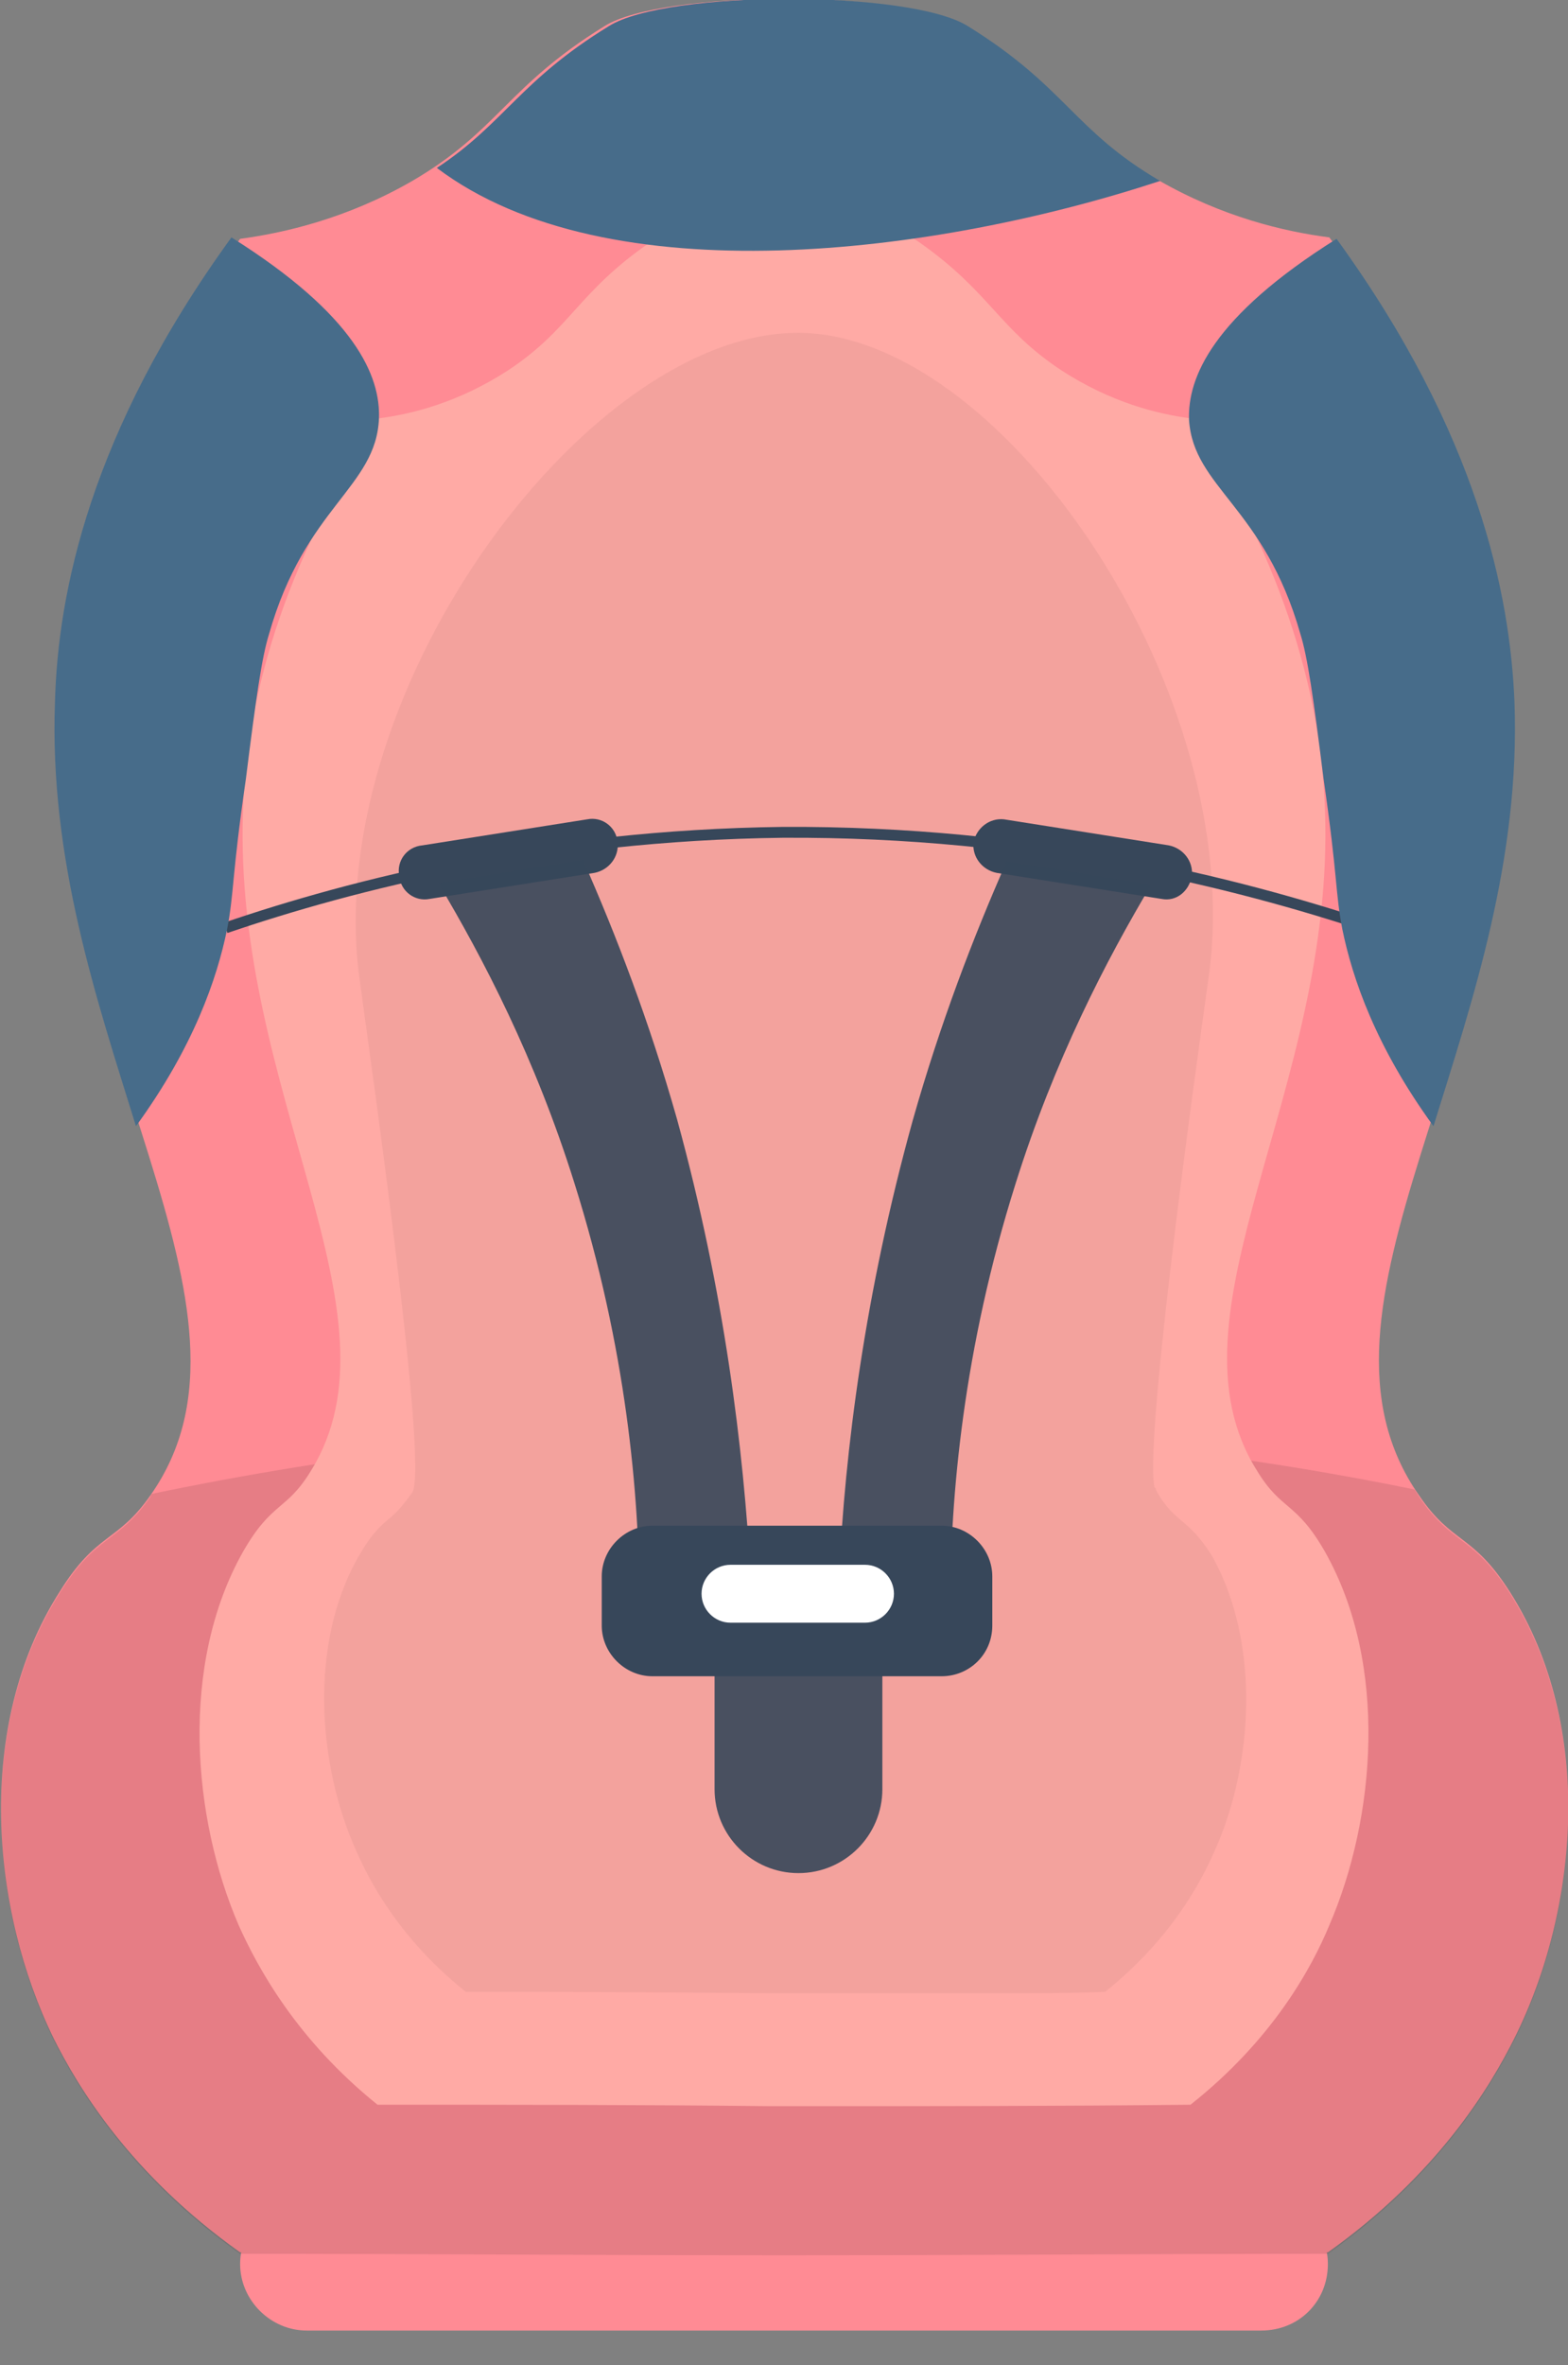 <?xml version="1.0" encoding="utf-8"?>
<!-- Generator: Adobe Illustrator 23.0.6, SVG Export Plug-In . SVG Version: 6.00 Build 0)  -->
<svg version="1.1" id="Ebene_1" xmlns="http://www.w3.org/2000/svg" xmlns:xlink="http://www.w3.org/1999/xlink" x="0px" y="0px"
	 viewBox="0 0 108.4 163.4" style="enable-background:new 0 0 108.4 163.4;" xml:space="preserve">
<rect x="0" y="0" width="108.4" height="163.4" fill="#808080" stroke="none"/>
<style type="text/css">
	.st0{fill-rule:evenodd;clip-rule:evenodd;fill:#FF8B94;}
	.st1{opacity:0.1;fill-rule:evenodd;clip-rule:evenodd;}
	.st2{fill-rule:evenodd;clip-rule:evenodd;fill:#FFAAA5;}
	.st3{fill-rule:evenodd;clip-rule:evenodd;fill:#476C8A;}
	.st4{opacity:5.000000e-02;fill-rule:evenodd;clip-rule:evenodd;enable-background:new    ;}
	.st5{fill:none;stroke:#37475A;stroke-width:0.75;stroke-miterlimit:10;}
	.st6{fill:#37475A;}
	.st7{opacity:0.9;fill:#37475A;enable-background:new    ;}
	.st8{opacity:0.9;fill-rule:evenodd;clip-rule:evenodd;fill:#37475A;enable-background:new    ;}
	.st9{fill-rule:evenodd;clip-rule:evenodd;fill:#37475A;}
	.st10{fill-rule:evenodd;clip-rule:evenodd;fill:#FFFFFF;}
</style>
<g>
	<path class="st0" d="M87.2,161h-66c-2.5,0-4.6-2.1-4.6-4.6l0,0c0-2.5,2.1-4.6,4.6-4.6h66c2.5,0,4.6,2.1,4.6,4.6l0,0
		C91.8,159,89.8,161,87.2,161z"/>
	<path class="st0" d="M104.4,110c-2.6-4.1-4-3.3-6.3-6.7c-9.1-13,7.2-31.3,6.3-54.5c-0.3-7.5-2.5-18.7-12.5-32.4
		c-3.1-0.4-7.4-1.4-11.9-4C73.9,9,73.4,6,66.6,1.8c-4-2.5-20.8-2.5-24.8,0C35,6,34.5,9,28.5,12.5c-4.5,2.6-8.9,3.6-11.9,4
		C6.6,30.1,4.3,41.4,4.1,48.8c-0.9,23.3,15.4,41.6,6.3,54.5c-2.3,3.3-3.7,2.5-6.3,6.7c-5.9,9.3-4.7,22-0.4,30.8
		c1.7,3.4,5.3,9.4,12.9,14.8c12.2,0,24.3,0.1,36.5,0.1l0,0c0.4,0,0.8,0,1.1,0c0.4,0,0.8,0,1.1,0l0,0c12.2,0,24.3-0.1,36.5-0.1
		c7.6-5.4,11.2-11.4,12.9-14.8C109.1,132,110.3,119.3,104.4,110z"/>
	<path class="st1" d="M104.4,110.1c-2.6-4.1-4-3.3-6.3-6.7c-0.1-0.2-0.2-0.3-0.3-0.5c-11.2-2.3-24.9-4.1-40.6-4.3
		c-18.4-0.2-34.2,2-46.7,4.6c0,0-0.1,0.1-0.1,0.2c-2.3,3.3-3.7,2.5-6.3,6.7c-5.9,9.3-4.7,22-0.4,30.8c1.7,3.4,5.3,9.4,12.9,14.8
		c12.2,0,24.3,0.1,36.5,0.1c0.4,0,0.8,0,1.1,0c0.4,0,0.8,0,1.1,0c12.2,0,24.3-0.1,36.5-0.1c7.6-5.4,11.2-11.4,12.9-14.8
		C109.1,132.1,110.3,119.4,104.4,110.1z"/>
	<path class="st2" d="M91.6,107.2c-2-3.5-3-2.8-4.7-5.6c-6.8-10.8,5.4-26.2,4.7-45.6c-0.2-6.2-1.9-15.7-9.3-27.1
		c-2.3-0.3-5.5-1.1-8.9-3.3c-4.4-2.9-4.9-5.4-9.9-8.9c-3-2.1-15.5-2.1-18.5,0c-5.1,3.5-5.5,6-9.9,8.9c-3.4,2.2-6.6,3-8.9,3.3
		C18.7,40.4,17,49.8,16.8,56c-0.7,19.5,11.4,34.8,4.7,45.6c-1.7,2.8-2.7,2.1-4.7,5.6c-4.4,7.8-3.5,18.4-0.3,25.8
		c1.3,2.9,4,7.9,9.6,12.4c9.1,0,18.1,0,27.2,0.1l0,0c0.3,0,0.6,0,0.9,0c0.3,0,0.6,0,0.9,0l0,0c9.1,0,18.1,0,27.2-0.1
		c5.7-4.5,8.4-9.5,9.6-12.4C95.1,125.6,96,115,91.6,107.2z"/>
	<path class="st3" d="M80.2,12.5L80.2,12.5C74.2,9,73.7,6,66.9,1.8c-4-2.5-20.8-2.5-24.8,0c-6.2,3.8-7.2,6.7-11.9,9.8
		C42,20.5,64.7,17.6,80.2,12.5z"/>
	<path class="st4" d="M83.8,107.5c-1.7-2.7-2.5-2.2-3.8-4.4c0-0.1-0.1-0.1-0.1-0.3c0,0-0.1,0-0.1-0.1c-0.7-3.9,3.4-32.6,3.8-35.5
		c2.5-19.3-14-43.7-28-44.2C41,22.5,22.4,47.4,24.8,67.2c0.5,3.9,4.9,34.1,3.7,35.9c-0.7,1-1.2,1.5-1.7,1.9c-0.6,0.5-1.2,1.1-2,2.5
		c-3.5,6.1-2.8,14.5-0.2,20.3c1,2.3,3.1,6.2,7.6,9.8c0.7,0,1.5,0,2.3,0c7.5,0,19.1,0.1,19.1,0.1c0.1,0,0.1,0,0.2,0
		c0.1,0,0.3,0,0.5,0c0.2,0,0.4,0,0.7,0c4.5,0,8.9,0,13.4,0c3,0,5.8,0,8-0.1c4.5-3.6,6.6-7.5,7.6-9.8C86.6,122,87.2,113.6,83.8,107.5
		z"/>
	<path class="st5" d="M15.6,64.1c8.8-3,22.1-6.4,38.5-6.6C71.5,57.4,85.5,61,94.6,64"/>
	<g>
		<path class="st6" d="M41.1,60.3l-11.4,1.8c-1,0.2-2-0.5-2.1-1.6l0,0c-0.2-1,0.5-2,1.6-2.1l11.4-1.8c1-0.2,2,0.5,2.1,1.6l0,0
			C42.8,59.2,42.1,60.1,41.1,60.3z"/>
		<path class="st7" d="M51.9,108.9c-2.6,0.6-5.1,1.1-7.7,1.7c0-7.3-0.9-17.5-4.5-28.9C37,73.1,33.4,66.2,30.3,61
			c3.3-0.5,6.7-1.1,10-1.6c2.3,5.2,4.6,11.2,6.5,17.9C50.1,89.3,51.4,100.1,51.9,108.9z"/>
	</g>
	<g>
		<path class="st6" d="M80.3,62.1l-11.4-1.8c-1-0.2-1.7-1.1-1.6-2.1l0,0c0.2-1,1.1-1.7,2.1-1.6l11.4,1.8c1,0.2,1.7,1.1,1.6,2.1l0,0
			C82.2,61.6,81.3,62.3,80.3,62.1z"/>
		<path class="st7" d="M58,109c2.6,0.6,5.1,1.1,7.7,1.7c0-7.3,0.9-17.5,4.5-28.9c2.7-8.6,6.3-15.5,9.4-20.7c-3.3-0.5-6.7-1.1-10-1.6
			c-2.3,5.2-4.6,11.2-6.5,17.9C59.8,89.3,58.4,100.2,58,109z"/>
	</g>
	<path class="st8" d="M55.2,129.4L55.2,129.4c-3.2,0-5.8-2.6-5.8-5.8v-8.2H61v8.2C61,126.8,58.4,129.4,55.2,129.4z"/>
	<path class="st9" d="M65.1,115.8h-20c-1.9,0-3.5-1.6-3.5-3.5v-3.4c0-1.9,1.6-3.5,3.5-3.5h20c1.9,0,3.5,1.6,3.5,3.5v3.4
		C68.6,114.3,67,115.8,65.1,115.8z"/>
	<path class="st10" d="M59.8,112.1h-9.3c-1.1,0-2-0.9-2-2l0,0c0-1.1,0.9-2,2-2h9.3c1.1,0,2,0.9,2,2l0,0
		C61.8,111.2,60.9,112.1,59.8,112.1z"/>
	<path class="st3" d="M18.6,43.8c-0.5,1.6-0.9,4.4-1.6,10c-1,6.9-0.8,7.8-1.3,10.4c-0.7,3.4-2.3,8.1-6.3,13.6
		c-2.7-8.7-6-18.4-5.6-29.3C4,41,6.2,29.9,16,16.4c8.6,5.4,10.3,9.6,10.2,12.5C26,33.7,21.1,35,18.6,43.8z"/>
	<path class="st3" d="M89.9,43.8c0.5,1.6,0.9,4.4,1.6,10c1,6.9,0.8,7.8,1.3,10.4c0.7,3.4,2.3,8.1,6.3,13.6c2.7-8.7,6-18.4,5.6-29.3
		c-0.3-7.4-2.5-18.5-12.3-32c-8.6,5.4-10.3,9.6-10.2,12.5C82.5,33.7,87.4,35,89.9,43.8z"/>
</g>
</svg>

